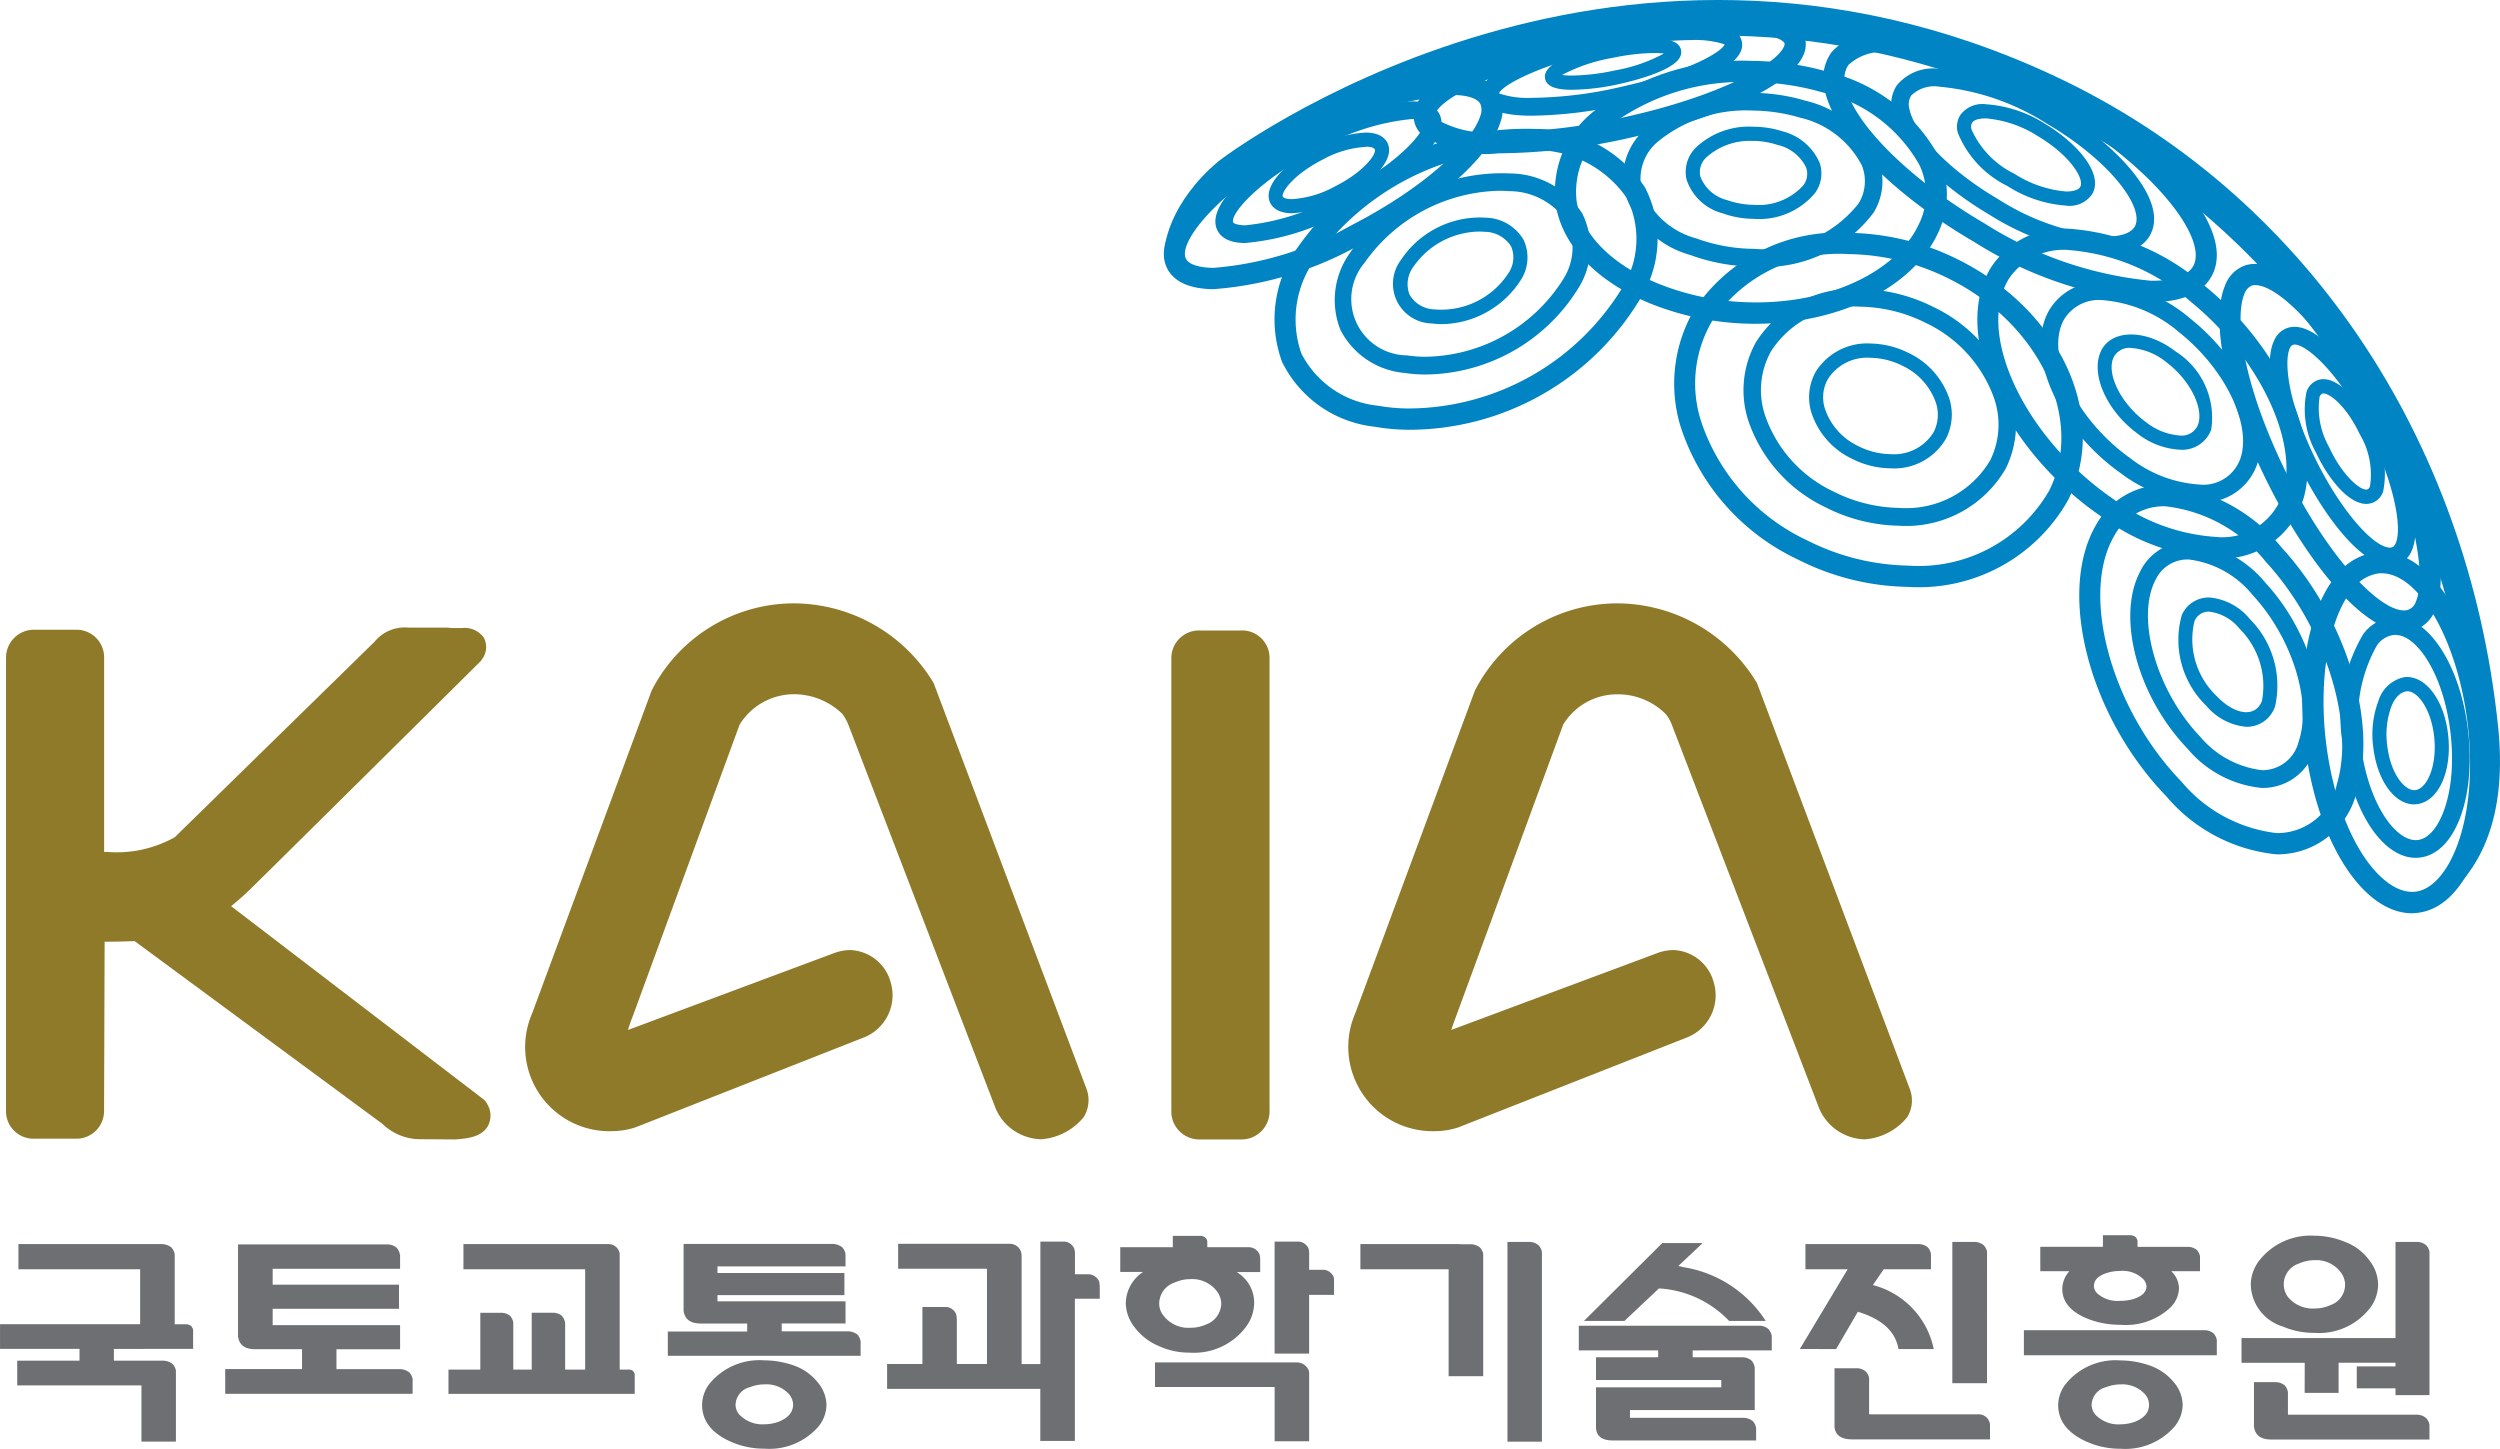 <svg xmlns="http://www.w3.org/2000/svg" width="90.373" height="52.372" viewBox="0 0 90.373 52.372">
  <g id="그룹_52697" data-name="그룹 52697" transform="translate(-302.519 -307.079)">
    <g id="그룹_52676" data-name="그룹 52676" transform="translate(302.738 328.89)">
      <path id="패스_65444" data-name="패스 65444" d="M355.016,353.249a5.918,5.918,0,0,0-5.072-2.882,5.782,5.782,0,0,0-5.123,3.152L340.5,365.192a3.045,3.045,0,0,0,2.877,4.255,2.763,2.763,0,0,0,.859-.138l8.237-3.242a1.64,1.64,0,0,0,.988-2.006A1.573,1.573,0,0,0,352,362.9a1.714,1.714,0,0,0-.6.116l-7.434,2.773c.05-.177.128-.384.182-.521L348,354.753a2.31,2.31,0,0,1,1.9-1.1,2.512,2.512,0,0,1,1.815.71,1.719,1.719,0,0,1,.216.387l5.331,13.889a1.834,1.834,0,0,0,1.649,1.1l.08-.008a2.189,2.189,0,0,0,1.449-.792,1.171,1.171,0,0,0,.107-1.008Zm3.9,15.995Z" transform="translate(-321.484 -350.367)" fill="#8f7a29"/>
      <path id="패스_65445" data-name="패스 65445" d="M419.617,367.938l-5.53-14.689a5.918,5.918,0,0,0-5.072-2.882,5.794,5.794,0,0,0-5.125,3.152l-4.328,11.673a3.048,3.048,0,0,0,2.878,4.255,2.711,2.711,0,0,0,.853-.138l8.244-3.242a1.637,1.637,0,0,0,.984-2.006,1.573,1.573,0,0,0-1.452-1.162,1.707,1.707,0,0,0-.6.116l-7.431,2.771c.053-.175.13-.382.182-.519l3.861-10.517a2.278,2.278,0,0,1,1.9-1.094,2.452,2.452,0,0,1,1.809.714,1.432,1.432,0,0,1,.218.383l5.334,13.889a1.834,1.834,0,0,0,1.647,1.1l.081-.008a2.183,2.183,0,0,0,1.447-.792A1.157,1.157,0,0,0,419.617,367.938Zm-1.632,1.305Z" transform="translate(-350.792 -350.367)" fill="#8f7a29"/>
      <path id="패스_65446" data-name="패스 65446" d="M320.215,369.162l-9.127-6.985a9.6,9.6,0,0,0,.74-.66c1.249-1.224,8.255-8.17,8.255-8.17a.38.38,0,0,0,.079-.1.733.733,0,0,0,.063-.775.849.849,0,0,0-.794-.348l-.262,0a1.8,1.8,0,0,1-.251-.016h-1.279l-.133,0a1.41,1.41,0,0,0-1.235.513l-7.22,7.064a4.3,4.3,0,0,1-2.453.531h-.1v-7.052a1,1,0,0,0-1.057-.979h-1.433a1.008,1.008,0,0,0-1.056,1.013l0,16.431a.992.992,0,0,0,1.048.953h1.448a1,1,0,0,0,1.048-1.011l.02-6.108c.341,0,.786-.011,1.084-.023l8.961,6.609a1.953,1.953,0,0,0,1.324.552l1.269.009h0a.157.157,0,0,0,.037,0c.4-.031.948-.072,1.182-.489a.8.8,0,0,0-.022-.783A.522.522,0,0,0,320.215,369.162Z" transform="translate(-302.953 -351.231)" fill="#8f7a29"/>
      <path id="패스_65447" data-name="패스 65447" d="M389.048,352.313h-1.437a1,1,0,0,0-1.054,1.006v16.436a1.013,1.013,0,0,0,1.049.956h1.458a1.014,1.014,0,0,0,1.043-1.015l0-16.411A.993.993,0,0,0,389.048,352.313Z" transform="translate(-344.433 -351.332)" fill="#8f7a29"/>
    </g>
    <g id="그룹_52685" data-name="그룹 52685" transform="translate(302.519 351.73)">
      <g id="그룹_52677" data-name="그룹 52677" transform="translate(49.177 0.243)">
        <path id="패스_65448" data-name="패스 65448" d="M404.067,396.342h-.356l.009-.006h-3.6v.911h3.19v3.865h1.25v-4.426a.483.483,0,0,0-.122-.232A.565.565,0,0,0,404.067,396.342Z" transform="translate(-400.12 -396.257)" fill="#6d6f72"/>
        <path id="패스_65449" data-name="패스 65449" d="M411.461,396.179h-.791V403.4h1.246v-6.86a.458.458,0,0,0-.123-.24A.509.509,0,0,0,411.461,396.179Z" transform="translate(-405.354 -396.179)" fill="#6d6f72"/>
      </g>
      <g id="그룹_52678" data-name="그룹 52678" transform="translate(81.026 0.019)">
        <path id="패스_65450" data-name="패스 65450" d="M465.154,399.015a2.845,2.845,0,0,0,1.147.231,2.326,2.326,0,0,0,1.987-.869,1.407,1.407,0,0,0,.315-.874,1.433,1.433,0,0,0-.315-.877,1.891,1.891,0,0,0-.833-.649,2.956,2.956,0,0,0-1.153-.243,2.352,2.352,0,0,0-1.99.892,1.456,1.456,0,0,0-.311.877A1.625,1.625,0,0,0,465.154,399.015Zm.591-2.276a1.405,1.405,0,0,1,.556-.121,1.108,1.108,0,0,1,.962.451.748.748,0,0,1,.147.44.782.782,0,0,1-.54.737,1.317,1.317,0,0,1-.557.118,1.151,1.151,0,0,1-.976-.425.761.761,0,0,1-.144-.435A.792.792,0,0,1,465.745,396.739Z" transform="translate(-463.663 -395.734)" fill="#6d6f72"/>
        <path id="패스_65451" data-name="패스 65451" d="M465.616,401.637h1.228v-1.09H468.9v.132h-1.4v.792h1.4v.247h1.229v-5.179a.466.466,0,0,0-.12-.24.513.513,0,0,0-.334-.119H468.9v3.474h-5.566v.894h2.285Z" transform="translate(-463.331 -395.955)" fill="#6d6f72"/>
        <path id="패스_65452" data-name="패스 65452" d="M470.124,407.414h-4.665V406.6a.463.463,0,0,0-.12-.248.523.523,0,0,0-.333-.114h-.775v1.606c.04.311.249.467.619.467h5.725v-.527a.453.453,0,0,0-.123-.249A.517.517,0,0,0,470.124,407.414Z" transform="translate(-463.778 -400.944)" fill="#6d6f72"/>
      </g>
      <g id="그룹_52679" data-name="그룹 52679" transform="translate(73.163 0)">
        <path id="패스_65453" data-name="패스 65453" d="M454.673,396.456a.469.469,0,0,0-.114-.225.517.517,0,0,0-.317-.112h-1.827v-.211a.289.289,0,0,0-.067-.142.352.352,0,0,0-.184-.069h-1v.421H448.9V397h1.05a.97.97,0,0,0-.255.624c-.006.508.339.891,1.033,1.137a3.187,3.187,0,0,0,1.071.175,2.349,2.349,0,0,0,1.828-.648,1.015,1.015,0,0,0,.286-.654.867.867,0,0,0-.278-.634h1.039ZM452.285,398a1.682,1.682,0,0,1-.5.07,1.092,1.092,0,0,1-.815-.26.374.374,0,0,1-.131-.274c0-.218.157-.372.465-.474a1.686,1.686,0,0,1,.481-.072,1.056,1.056,0,0,1,.823.283.408.408,0,0,1,.131.281C452.733,397.752,452.58,397.9,452.285,398Z" transform="translate(-448.308 -395.697)" fill="#6d6f72"/>
        <path id="패스_65454" data-name="패스 65454" d="M453.562,404.89a3.266,3.266,0,0,0-1.128-.209,2.321,2.321,0,0,0-1.943.807,1.285,1.285,0,0,0-.308.8c0,.61.379,1.068,1.132,1.374a2.96,2.96,0,0,0,1.12.212,2.354,2.354,0,0,0,1.943-.788,1.256,1.256,0,0,0,.306-.8,1.3,1.3,0,0,0-.306-.8A1.956,1.956,0,0,0,453.562,404.89Zm-.607,2.01a1.585,1.585,0,0,1-.521.091,1.15,1.15,0,0,1-.906-.35.562.562,0,0,1-.136-.355.68.68,0,0,1,.524-.638,1.438,1.438,0,0,1,.518-.1,1.1,1.1,0,0,1,.9.37.578.578,0,0,1,.134.369C453.468,406.564,453.294,406.762,452.955,406.9Z" transform="translate(-448.945 -400.154)" fill="#6d6f72"/>
        <path id="패스_65455" data-name="패스 65455" d="M454.268,402.513h-6.542v.907H454.7v-.557a.477.477,0,0,0-.12-.236A.517.517,0,0,0,454.268,402.513Z" transform="translate(-447.727 -399.079)" fill="#6d6f72"/>
      </g>
      <g id="그룹_52680" data-name="그룹 52680" transform="translate(65.06 0.243)">
        <path id="패스_65456" data-name="패스 65456" d="M443.846,396.529a.486.486,0,0,0-.12-.23.521.521,0,0,0-.335-.119h-.8v5.106h1.254Z" transform="translate(-437.076 -396.179)" fill="#6d6f72"/>
        <path id="패스_65457" data-name="패스 65457" d="M432.958,400.13l.786-1.348c.874.266,1.361.711,1.468,1.348h1.275a3.012,3.012,0,0,0-2.2-2.313l.392-.57h1.708V396.7a.464.464,0,0,0-.115-.248.54.54,0,0,0-.337-.117h-4.086v.911h1.527l-1.73,2.883Z" transform="translate(-431.644 -396.257)" fill="#6d6f72"/>
        <path id="패스_65458" data-name="패스 65458" d="M439.758,407.279a.412.412,0,0,0-.419-.37h-3.951V405.6a.455.455,0,0,0-.124-.24.491.491,0,0,0-.313-.116h-.814v2.123c.032.3.247.448.64.448h4.981v-.537Z" transform="translate(-432.881 -400.677)" fill="#6d6f72"/>
      </g>
      <g id="그룹_52681" data-name="그룹 52681" transform="translate(24.14 0.315)">
        <path id="패스_65459" data-name="패스 65459" d="M357.078,405.488a1.93,1.93,0,0,0-.811-.6,3.286,3.286,0,0,0-1.133-.209,2.337,2.337,0,0,0-1.947.807,1.268,1.268,0,0,0-.3.8c0,.61.379,1.068,1.131,1.374a2.961,2.961,0,0,0,1.121.212,2.351,2.351,0,0,0,1.944-.788,1.258,1.258,0,0,0,.3-.8A1.305,1.305,0,0,0,357.078,405.488Zm-1.426,1.412a1.572,1.572,0,0,1-.518.091,1.151,1.151,0,0,1-.9-.35.545.545,0,0,1-.137-.355.679.679,0,0,1,.523-.638,1.423,1.423,0,0,1,.519-.1,1.106,1.106,0,0,1,.905.37.617.617,0,0,1,.134.369C356.17,406.564,355.994,406.762,355.652,406.9Z" transform="translate(-351.647 -400.47)" fill="#6d6f72"/>
        <path id="패스_65460" data-name="패스 65460" d="M357.284,399.6a.574.574,0,0,0-.326-.116h-2.411V399.2h2.307v-.8h-4.629v-.225h4.589v-.8h-4.589v-.24h4.629V396.7a.462.462,0,0,0-.124-.26.6.6,0,0,0-.37-.116H356l0,0H351v2.414c.04.308.246.463.619.463h1.68v.289h-2.869v.878H357.4v-.515A.479.479,0,0,0,357.284,399.6Z" transform="translate(-350.429 -396.323)" fill="#6d6f72"/>
      </g>
      <path id="패스_65461" data-name="패스 65461" d="M341.364,400.925a.2.2,0,0,0-.123-.052h-.361v-4.192a.407.407,0,0,0-.417-.345h-5.231v.911h4.4v3.626h-.723v-1.687h0a.489.489,0,0,0-.123-.26.5.5,0,0,0-.331-.108H337.7v2.055h-.666v-1.7a.457.457,0,0,0-.119-.246.517.517,0,0,0-.33-.108h-.743v2.055h-1.151v.877h6.733v-.71A.24.24,0,0,0,341.364,400.925Z" transform="translate(-318.479 -396.014)" fill="#6d6f72"/>
      <path id="패스_65462" data-name="패스 65462" d="M325.33,400.986a.567.567,0,0,0-.369-.115H322.7v-.718H325v-.873h-4.606v-.59h4.566v-.874h-4.566v-.572H325v-.507l-.006,0a.472.472,0,0,0-.12-.257.531.531,0,0,0-.326-.119h-5.406v3.329c.044.311.247.46.619.46h1.694v.718h-2.777v.893h6.775v-.537A.5.5,0,0,0,325.33,400.986Z" transform="translate(-310.537 -396.028)" fill="#6d6f72"/>
      <path id="패스_65463" data-name="패스 65463" d="M309.5,400.124v-.687a.293.293,0,0,0-.072-.139.31.31,0,0,0-.2-.065h-.393V396.71a.469.469,0,0,0-.125-.257.587.587,0,0,0-.37-.117h-5.155v.911h4.4v1.986h-5.065v.891h2.873v.425h-2.251v.894h4.49v2.033h1.246v-2.564a.463.463,0,0,0-.123-.244.572.572,0,0,0-.37-.118h-1.749v-.425Z" transform="translate(-302.519 -396.014)" fill="#6d6f72"/>
      <g id="그룹_52682" data-name="그룹 52682" transform="translate(57.071 0.282)">
        <path id="패스_65464" data-name="패스 65464" d="M418.871,397.9a3.79,3.79,0,0,1,2.536,1.174h1.324a4.344,4.344,0,0,0-2.986-1.944c-.057-.017-.116-.031-.173-.042l.88-.829h-1.46l-2.831,2.815h1.465Z" transform="translate(-415.973 -396.257)" fill="#6d6f72"/>
        <path id="패스_65465" data-name="패스 65465" d="M422.766,403.087v-.519a.464.464,0,0,0-.128-.259.478.478,0,0,0-.31-.115h-6.538v.893h2.869v.248h-2.247v.82h4.529v.266h-4.529v1.466c.016.3.217.454.6.454H422.2v-.449a.463.463,0,0,0-.124-.255.582.582,0,0,0-.372-.115h-4.064v-.28h4.51v-1.537a.481.481,0,0,0-.121-.256.517.517,0,0,0-.312-.114h-1.81v-.248Z" transform="translate(-415.789 -399.203)" fill="#6d6f72"/>
      </g>
      <g id="그룹_52683" data-name="그룹 52683" transform="translate(32.071 0.231)">
        <path id="패스_65466" data-name="패스 65466" d="M373.855,397.837a1.208,1.208,0,0,0-.02-.235.436.436,0,0,0-.416-.266h-.46v-.78a1.058,1.058,0,0,0-.024-.139.416.416,0,0,0-.357-.262h-.869v4.429h-.678v-3.9A.574.574,0,0,0,371,396.5a.422.422,0,0,0-.393-.264h-4.04v.9h3.211v3.444h-1.089v-1.608a1.049,1.049,0,0,0-.024-.189.424.424,0,0,0-.345-.264h-.876v2.061h-1.276v.9h5.538v1.882h1.25v-5.142h.9v-.35C373.857,397.869,373.855,397.86,373.855,397.837Z" transform="translate(-366.171 -396.155)" fill="#6d6f72"/>
      </g>
      <g id="그룹_52684" data-name="그룹 52684" transform="translate(40.498 0.03)">
        <path id="패스_65467" data-name="패스 65467" d="M390.495,404.82l.035,0h-5.146v.89h4.325v1.961h1.248v-2.461a.755.755,0,0,0-.019-.112A.469.469,0,0,0,390.495,404.82Z" transform="translate(-384.13 -400.251)" fill="#6d6f72"/>
        <path id="패스_65468" data-name="패스 65468" d="M385.411,399.972a2.341,2.341,0,0,0,2.015-.917,1.469,1.469,0,0,0,.308-.884,1.28,1.28,0,0,0-.525-1.04c-.032-.024-.067-.048-.1-.072h.843v-.5c-.011-.083-.02-.131-.02-.131a.43.43,0,0,0-.374-.268h-1.518v-.177c0-.23-.247-.232-.247-.232h-1v.41h-1.9v.893h.827a1.383,1.383,0,0,0-.627,1.126,1.446,1.446,0,0,0,.315.87,2.076,2.076,0,0,0,.845.668A2.671,2.671,0,0,0,385.411,399.972Zm-.543-2.537a1.345,1.345,0,0,1,.559-.12,1.118,1.118,0,0,1,.967.448.761.761,0,0,1,.15.442.825.825,0,0,1-.567.756,1.34,1.34,0,0,1-.551.112,1.126,1.126,0,0,1-.966-.436.684.684,0,0,1-.159-.432A.807.807,0,0,1,384.868,397.435Z" transform="translate(-382.895 -395.756)" fill="#6d6f72"/>
        <path id="패스_65469" data-name="패스 65469" d="M395.755,397.175h-.539v-.642a.869.869,0,0,0-.019-.116.417.417,0,0,0-.358-.262h-.872v4.05h1.248v-2.123h.9v-.551a.441.441,0,0,0-.016-.1A.427.427,0,0,0,395.755,397.175Z" transform="translate(-388.389 -395.954)" fill="#6d6f72"/>
      </g>
    </g>
    <g id="그룹_52696" data-name="그룹 52696" transform="translate(344.589 307.079)">
      <g id="그룹_52686" data-name="그룹 52686" transform="translate(18.455 8.417)">
        <path id="패스_65470" data-name="패스 65470" d="M435.246,336.237a3.147,3.147,0,0,1-1.375-.342,2.816,2.816,0,0,1-1.464-1.646,1.9,1.9,0,0,1,.138-1.486,2.189,2.189,0,0,1,2-1.037,3.2,3.2,0,0,1,1.372.344,2.833,2.833,0,0,1,1.458,1.62,1.9,1.9,0,0,1-.108,1.469A2.165,2.165,0,0,1,435.246,336.237Zm-.7-3.995a1.685,1.685,0,0,0-1.553.772,1.344,1.344,0,0,0-.1,1.084,2.309,2.309,0,0,0,1.206,1.339,2.639,2.639,0,0,0,1.152.288,1.677,1.677,0,0,0,1.569-.8,1.376,1.376,0,0,0,.073-1.075,2.316,2.316,0,0,0-1.2-1.318A2.636,2.636,0,0,0,434.543,332.243Z" transform="translate(-427.443 -327.725)" fill="#0084c3"/>
        <path id="패스_65471" data-name="패스 65471" d="M433.233,336.371a6.087,6.087,0,0,1-2.643-.659,5.381,5.381,0,0,1-2.816-3.167,3.573,3.573,0,0,1,.286-2.811,4.164,4.164,0,0,1,3.784-1.922,6.072,6.072,0,0,1,2.637.655,5.429,5.429,0,0,1,2.782,3.074,3.59,3.59,0,0,1-.172,2.759A4.15,4.15,0,0,1,433.233,336.371Zm-1.4-7.918a3.546,3.546,0,0,0-3.222,1.6,2.88,2.88,0,0,0-.23,2.306,4.749,4.749,0,0,0,2.489,2.779,5.445,5.445,0,0,0,2.367.589,3.529,3.529,0,0,0,3.291-1.722,2.915,2.915,0,0,0,.131-2.266,4.793,4.793,0,0,0-2.46-2.7A5.457,5.457,0,0,0,431.834,328.453Z" transform="translate(-425.108 -325.783)" fill="#0084c3"/>
        <path id="패스_65472" data-name="패스 65472" d="M431.08,336.582a9.123,9.123,0,0,1-3.97-.988,8.056,8.056,0,0,1-4.235-4.788,5.3,5.3,0,0,1,.469-4.212,6.262,6.262,0,0,1,5.633-2.809,9.1,9.1,0,0,1,3.958.982c3.692,1.857,5.426,5.663,3.948,8.666A6.188,6.188,0,0,1,431.08,336.582Zm-2.115-12.028A5.524,5.524,0,0,0,424,326.987a4.46,4.46,0,0,0-.393,3.6,7.294,7.294,0,0,0,3.844,4.317,8.391,8.391,0,0,0,3.638.909,5.443,5.443,0,0,0,5.113-2.726c1.267-2.572-.35-6-3.607-7.632A8.328,8.328,0,0,0,428.964,324.553Z" transform="translate(-422.642 -323.784)" fill="#0084c3"/>
      </g>
      <g id="그룹_52687" data-name="그룹 52687" transform="translate(23.847 1.12)">
        <path id="패스_65473" data-name="패스 65473" d="M446.861,318.222a4.516,4.516,0,0,1-2.114-.708,3.686,3.686,0,0,1-1.791-1.918.809.809,0,0,1,.085-.643.993.993,0,0,1,.936-.394,4.544,4.544,0,0,1,2.12.7c1.147.684,2.139,1.8,1.72,2.538A.98.98,0,0,1,446.861,318.222Zm-2.891-3.152c-.254,0-.438.054-.5.159a.324.324,0,0,0-.019.245,3.262,3.262,0,0,0,1.553,1.6,4.094,4.094,0,0,0,1.867.639c.26,0,.449-.059.509-.168.16-.281-.358-1.134-1.537-1.837A4.109,4.109,0,0,0,443.97,315.07Z" transform="translate(-438.098 -311.91)" fill="#0084c3"/>
        <path id="패스_65474" data-name="패스 65474" d="M445.969,318.72a9.3,9.3,0,0,1-4.189-1.413c-1.9-1.119-3.286-2.561-3.533-3.674a1.261,1.261,0,0,1,.159-1.012,1.688,1.688,0,0,1,1.537-.6,9.311,9.311,0,0,1,4.191,1.412c2.18,1.281,4.124,3.325,3.434,4.59C447.394,318.349,446.971,318.733,445.969,318.72Zm-6.033-6.056a1.192,1.192,0,0,0-1.008.322.626.626,0,0,0-.06.507c.169.775,1.236,2.084,3.234,3.257a8.69,8.69,0,0,0,3.875,1.33c.537.006.9-.123,1.037-.365.358-.661-.866-2.355-3.2-3.724A8.685,8.685,0,0,0,439.936,312.665Z" transform="translate(-435.757 -310.652)" fill="#0084c3"/>
        <path id="패스_65475" data-name="패스 65475" d="M445.177,319.1a14.394,14.394,0,0,1-6.392-2.176c-2.951-1.722-5.066-3.877-5.4-5.5a1.645,1.645,0,0,1,.247-1.352,2.443,2.443,0,0,1,2.087-.764,14.362,14.362,0,0,1,6.4,2.171c3.239,1.89,6.188,4.864,5.274,6.652C447.166,318.577,446.595,319.11,445.177,319.1Zm-9.461-9.025a1.8,1.8,0,0,0-1.473.458.882.882,0,0,0-.107.737c.28,1.371,2.347,3.423,5.028,4.988a13.645,13.645,0,0,0,6.023,2.073c.8.008,1.347-.187,1.534-.553.505-.994-1.414-3.552-4.98-5.632A13.828,13.828,0,0,0,435.715,310.07Z" transform="translate(-433.343 -309.302)" fill="#0084c3"/>
      </g>
      <g id="그룹_52688" data-name="그룹 52688" transform="translate(9.033 0.406)">
        <path id="패스_65476" data-name="패스 65476" d="M414.308,311.7c-.386-.005-.9-.053-.947-.432-.083-.665,1.761-1.1,2.33-1.22a7.948,7.948,0,0,1,1.651-.191c.553.006.839.116.925.357a.383.383,0,0,1-.034.32c-.29.527-1.891.894-2.212.963A8.243,8.243,0,0,1,414.308,311.7Zm-.323-.536a2.356,2.356,0,0,0,.328.022,7.819,7.819,0,0,0,1.6-.191,5.777,5.777,0,0,0,1.748-.606,3.021,3.021,0,0,0-.328-.019,7.654,7.654,0,0,0-1.54.179A6.037,6.037,0,0,0,413.985,311.16Z" transform="translate(-408.615 -308.86)" fill="#0084c3"/>
        <path id="패스_65477" data-name="패스 65477" d="M410.607,312.054c-.439-.005-1.774-.021-1.79-.8-.036-1.281,4.359-2.2,4.547-2.234a15.076,15.076,0,0,1,3.072-.345c1.028.011,1.587.2,1.751.584a.576.576,0,0,1-.025.517c-.4.785-2.515,1.5-4.211,1.871A15.789,15.789,0,0,1,410.607,312.054Zm5.826-2.735a14.569,14.569,0,0,0-2.943.33c-2.515.517-3.968,1.318-4.041,1.6a3.2,3.2,0,0,0,1.164.159,14.733,14.733,0,0,0,3.2-.387c2.5-.55,3.716-1.292,3.787-1.548A3.513,3.513,0,0,0,416.433,309.318Z" transform="translate(-406.361 -308.277)" fill="#0084c3"/>
        <path id="패스_65478" data-name="패스 65478" d="M407,313.022a4.066,4.066,0,0,1-2.791-.705.91.91,0,0,1-.263-.673c.073-1.854,5.757-3.076,6.9-3.3a26.77,26.77,0,0,1,4.654-.456c1.47.017,2.275.271,2.528.8a.923.923,0,0,1-.016.827c-.5,1.055-2.936,2.206-6.2,2.933A22.029,22.029,0,0,1,407,313.022Zm8.486-4.367a26.673,26.673,0,0,0-4.508.444c-4.055.8-6.247,2.012-6.27,2.574a.15.15,0,0,0,.055.112,3.663,3.663,0,0,0,2.247.467,21.117,21.117,0,0,0,4.638-.556c3.252-.726,5.35-1.84,5.673-2.516.048-.1.028-.14.02-.155S417.15,308.674,415.484,308.654Z" transform="translate(-403.944 -307.885)" fill="#0084c3"/>
      </g>
      <g id="그룹_52689" data-name="그룹 52689" transform="translate(0 2.663)">
        <path id="패스_65479" data-name="패스 65479" d="M394.37,319.506c-.551-.006-.733-.264-.792-.417-.243-.625.68-1.479,1.715-2a4.142,4.142,0,0,1,1.765-.5c.5.007.7.215.784.39.28.627-.648,1.5-1.712,2.027A4.085,4.085,0,0,1,394.37,319.506Zm2.685-2.4a3.64,3.64,0,0,0-1.533.444c-1.1.556-1.532,1.2-1.473,1.356.014.034.11.09.327.09a3.672,3.672,0,0,0,1.529-.444c1.121-.563,1.542-1.207,1.471-1.357C397.364,317.157,397.263,317.1,397.055,317.1Z" transform="translate(-389.748 -314.46)" fill="#0084c3"/>
        <path id="패스_65480" data-name="패스 65480" d="M390.782,319.472c-.711-.007-.952-.309-1.033-.56-.3-.979,1.587-2.463,3.466-3.432a8.783,8.783,0,0,1,3.608-1.13c.644.006.9.263,1,.475.455.966-1.459,2.5-3.429,3.519A8.837,8.837,0,0,1,390.782,319.472Zm6.033-4.482a8.364,8.364,0,0,0-3.312,1.06c-2.217,1.142-3.242,2.361-3.146,2.669.015.042.142.108.433.114a8.386,8.386,0,0,0,3.314-1.061c2.333-1.205,3.261-2.42,3.141-2.672C397.232,315.07,397.128,314.994,396.815,314.99Z" transform="translate(-387.852 -313.35)" fill="#0084c3"/>
        <path id="패스_65481" data-name="패스 65481" d="M387.8,320.157c-1.2-.017-1.607-.512-1.734-.93-.449-1.5,2.233-3.784,5.115-5.262a12.73,12.73,0,0,1,5.3-1.6c1.059.014,1.482.412,1.655.743a1.307,1.307,0,0,1,.043,1.026c-.411,1.3-2.454,3.071-5.083,4.421A12.685,12.685,0,0,1,387.8,320.157Zm8.676-7.02a12.16,12.16,0,0,0-4.95,1.514c-3.242,1.662-4.939,3.655-4.731,4.354.1.335.743.378,1.015.381a11.969,11.969,0,0,0,4.945-1.517c2.826-1.45,4.416-3.073,4.7-3.969a.578.578,0,0,0,.006-.435C397.358,313.263,397,313.142,396.474,313.137Z" transform="translate(-386.015 -312.366)" fill="#0084c3"/>
      </g>
      <g id="그룹_52690" data-name="그룹 52690" transform="translate(38.162 9.541)">
        <path id="패스_65482" data-name="패스 65482" d="M470.075,338.793c-.667-.008-1.406-.97-1.815-1.859a3.194,3.194,0,0,1-.342-2.188.668.668,0,0,1,.358-.408.605.605,0,0,1,.26-.055c.644.009,1.351.9,1.77,1.771a3.276,3.276,0,0,1,.383,2.291.666.666,0,0,1-.379.405A.79.79,0,0,1,470.075,338.793Zm-1.548-4a.2.2,0,0,0-.136.129,2.842,2.842,0,0,0,.332,1.792c.494,1.082,1.184,1.635,1.4,1.552a.177.177,0,0,0,.091-.113,2.836,2.836,0,0,0-.369-1.877C469.37,335.275,468.779,334.8,468.528,334.8Z" transform="translate(-464.772 -330.117)" fill="#0084c3"/>
        <path id="패스_65483" data-name="패스 65483" d="M469.7,339.153c-1.15-.011-2.751-2.259-3.638-4.421-.681-1.664-.878-3.064-.52-3.747a.79.79,0,0,1,.547-.44c.981-.214,2.4,1.528,3.3,3.251.84,1.611,1.548,3.8,1.113,4.81a.842.842,0,0,1-.557.514A.888.888,0,0,1,469.7,339.153Zm-3.435-7.985a.181.181,0,0,0-.166.115c-.2.4-.12,1.568.548,3.2.944,2.3,2.392,4.018,3.058,4.026a.333.333,0,0,0,.069-.009c.026-.008.089-.024.145-.151.25-.583-.089-2.332-1.093-4.258C467.789,332.105,466.684,331.172,466.266,331.168Z" transform="translate(-463.547 -328.254)" fill="#0084c3"/>
        <path id="패스_65484" data-name="패스 65484" d="M468.412,339.308c-1.7-.017-4.046-3.309-5.39-6.394-1.139-2.614-1.551-4.957-1.07-6.109a1.208,1.208,0,0,1,.687-.72c1.284-.493,3.5,1.666,5.257,5.107,1.565,3.064,2.228,6.013,1.654,7.337a1.215,1.215,0,0,1-.8.738A1.241,1.241,0,0,1,468.412,339.308Zm-5.355-12.527a.342.342,0,0,0-.149.023.506.506,0,0,0-.255.3c-.321.778-.118,2.78,1.068,5.5,1.541,3.537,3.673,5.925,4.7,5.937a.484.484,0,0,0,.133-.017.461.461,0,0,0,.3-.3c.4-.911-.041-3.557-1.634-6.675C465.7,328.575,463.912,326.79,463.057,326.782Z" transform="translate(-461.754 -326.015)" fill="#0084c3"/>
      </g>
      <g id="그룹_52691" data-name="그룹 52691" transform="translate(41.158 19.954)">
        <path id="패스_65485" data-name="패스 65485" d="M474.232,360.259c-.719-.01-1.339-.885-1.473-2.083a3.419,3.419,0,0,1,.184-1.645,1.239,1.239,0,0,1,.941-.871c.78-.086,1.481.881,1.593,2.18.112,1.27-.372,2.3-1.118,2.409A.951.951,0,0,1,474.232,360.259Zm-.241-4.091c-.251.026-.449.228-.578.559a2.922,2.922,0,0,0-.149,1.39c.117,1.048.649,1.68,1.026,1.625.4-.056.77-.831.679-1.856S474.39,356.173,473.99,356.169Z" transform="translate(-470.197 -351.135)" fill="#0084c3"/>
        <path id="패스_65486" data-name="패스 65486" d="M473.177,360.057c-1.185-.013-2.272-1.65-2.591-3.9a5.9,5.9,0,0,1,.7-4.179,1.508,1.508,0,0,1,1.053-.621c1.283-.119,2.516,1.772,2.759,4.278.227,2.345-.515,4.238-1.73,4.408A1.34,1.34,0,0,1,473.177,360.057Zm-.72-8.062-.067.005a.875.875,0,0,0-.605.378,5.327,5.327,0,0,0-.572,3.69c.3,2.148,1.31,3.449,2.064,3.343.738-.1,1.39-1.617,1.185-3.71C474.249,353.5,473.252,352,472.457,352Z" transform="translate(-469.089 -349.001)" fill="#0084c3"/>
        <path id="패스_65487" data-name="패스 65487" d="M471.644,359.742c-1.7-.018-3.3-2.415-3.793-5.7-.4-2.623.008-5.159,1.034-6.457a2.174,2.174,0,0,1,1.546-.9c.052,0,.1-.006.154-.006,1.873.02,3.582,2.908,3.891,6.572.285,3.407-.8,6.187-2.527,6.465A1.827,1.827,0,0,1,471.644,359.742Zm-1.067-12.289-.093,0a1.438,1.438,0,0,0-1,.616c-.884,1.121-1.237,3.476-.878,5.861.5,3.3,2.056,5.215,3.227,5.027,1.121-.181,2.161-2.386,1.887-5.64C473.451,350.155,472.013,347.469,470.578,347.453Z" transform="translate(-467.701 -346.683)" fill="#0084c3"/>
      </g>
      <g id="그룹_52692" data-name="그룹 52692" transform="translate(29.41 8.271)">
        <path id="패스_65488" data-name="패스 65488" d="M455.978,335.239a2.715,2.715,0,0,1-1.512-.575c-1.126-.822-1.722-2.165-1.329-2.992.379-.8,1.642-.8,2.7.019a2.831,2.831,0,0,1,1.283,2.824A1.118,1.118,0,0,1,455.978,335.239Zm-1.749-3.678a.639.639,0,0,0-.634.333c-.282.593.265,1.692,1.17,2.351a2.217,2.217,0,0,0,1.219.481.632.632,0,0,0,.659-.389c.216-.593-.284-1.6-1.117-2.239A2.288,2.288,0,0,0,454.229,331.562Z" transform="translate(-448.667 -327.254)" fill="#0084c3"/>
        <path id="패스_65489" data-name="패스 65489" d="M454.647,335.29a5.179,5.179,0,0,1-2.806-1.044c-2.265-1.6-3.468-4.283-2.621-5.854a2.067,2.067,0,0,1,1.963-1.047,5.439,5.439,0,0,1,3.157,1.3c1.868,1.485,2.915,3.739,2.433,5.242A2.058,2.058,0,0,1,454.647,335.29Zm-3.473-7.306a1.467,1.467,0,0,0-1.4.714c-.689,1.274.449,3.622,2.428,5.019a4.534,4.534,0,0,0,2.449.931,1.421,1.421,0,0,0,1.514-.96c.4-1.241-.578-3.236-2.223-4.543A4.836,4.836,0,0,0,451.175,327.984Z" transform="translate(-446.649 -325.405)" fill="#0084c3"/>
        <path id="패스_65490" data-name="패스 65490" d="M452.982,335.4a7.612,7.612,0,0,1-4.077-1.477c-3.592-2.441-5.477-6.658-4.031-9.025a3.114,3.114,0,0,1,2.83-1.406,8.314,8.314,0,0,1,4.887,2.053c2.654,2.164,4.2,5.448,3.6,7.643A3.05,3.05,0,0,1,452.982,335.4Zm-5.286-11.14a2.392,2.392,0,0,0-2.173,1.042c-1.218,2,.6,5.8,3.81,7.984a6.971,6.971,0,0,0,3.657,1.345,2.3,2.3,0,0,0,2.464-1.649c.522-1.886-.947-4.889-3.34-6.839A7.58,7.58,0,0,0,447.7,324.263Z" transform="translate(-444.385 -323.494)" fill="#0084c3"/>
      </g>
      <g id="그룹_52693" data-name="그룹 52693" transform="translate(33.094 17.533)">
        <path id="패스_65491" data-name="패스 65491" d="M461.217,354.62a2.133,2.133,0,0,1-1.435-.757,3.311,3.311,0,0,1-.889-3.28,1.062,1.062,0,0,1,1-.637,2.129,2.129,0,0,1,1.457.776,3.414,3.414,0,0,1,.917,3.154A1.078,1.078,0,0,1,461.217,354.62Zm-1.334-4.162a.55.55,0,0,0-.533.348,2.826,2.826,0,0,0,.8,2.7c.651.687,1.4.8,1.64.181a2.912,2.912,0,0,0-.813-2.616A1.666,1.666,0,0,0,459.883,350.457Z" transform="translate(-455.187 -345.88)" fill="#0084c3"/>
        <path id="패스_65492" data-name="패스 65492" d="M460.111,354.847a4,4,0,0,1-2.688-1.422c-1.812-1.889-2.578-4.764-1.707-6.407a1.9,1.9,0,0,1,1.763-1.069,4.117,4.117,0,0,1,2.777,1.5c1.564,1.692,2.35,4.3,1.79,5.942A1.969,1.969,0,0,1,460.111,354.847Zm-2.639-8.258a1.275,1.275,0,0,0-1.2.731c-.724,1.367.025,4.014,1.6,5.662a3.461,3.461,0,0,0,2.243,1.224,1.351,1.351,0,0,0,1.326-1.028c.492-1.435-.235-3.761-1.654-5.294A3.523,3.523,0,0,0,457.472,346.589Z" transform="translate(-453.512 -343.897)" fill="#0084c3"/>
        <path id="패스_65493" data-name="패스 65493" d="M458.827,355.229a5.993,5.993,0,0,1-3.985-2.1c-2.8-2.894-3.961-7.387-2.532-9.819a2.793,2.793,0,0,1,2.519-1.435,6.194,6.194,0,0,1,4.187,2.269c2.307,2.512,3.476,6.278,2.724,8.763A2.943,2.943,0,0,1,458.827,355.229Zm-4.006-12.581a2.025,2.025,0,0,0-1.855,1.059c-1.247,2.117-.115,6.268,2.419,8.886a5.275,5.275,0,0,0,3.45,1.868,2.2,2.2,0,0,0,2.175-1.777c.67-2.205-.453-5.727-2.555-8.013A5.446,5.446,0,0,0,454.821,342.648Z" transform="translate(-451.697 -341.878)" fill="#0084c3"/>
      </g>
      <g id="그룹_52694" data-name="그룹 52694" transform="translate(14.128 2.202)">
        <path id="패스_65494" data-name="패스 65494" d="M425.921,319.5a3.42,3.42,0,0,1-1.127-.2,1.871,1.871,0,0,1-1.3-1.211,1.237,1.237,0,0,1,.327-1.158,2.794,2.794,0,0,1,2.1-.76,3.419,3.419,0,0,1,1.021.16,2.007,2.007,0,0,1,1.363,1.149,1.2,1.2,0,0,1-.17,1.087A2.624,2.624,0,0,1,425.921,319.5Zm-.006-2.814a2.336,2.336,0,0,0-1.716.6.723.723,0,0,0-.209.687,1.4,1.4,0,0,0,.97.851,3.009,3.009,0,0,0,.965.17,2.177,2.177,0,0,0,1.792-.71.689.689,0,0,0,.1-.631,1.517,1.517,0,0,0-1.035-.825A3.015,3.015,0,0,0,425.916,316.681Z" transform="translate(-418.722 -313.791)" fill="#0084c3"/>
        <path id="패스_65495" data-name="패스 65495" d="M423.664,320.02a6.816,6.816,0,0,1-2.293-.422,3.454,3.454,0,0,1-2.384-2.33,2.374,2.374,0,0,1,.758-2.206,5.6,5.6,0,0,1,3.911-1.32,6.793,6.793,0,0,1,1.887.283,3.9,3.9,0,0,1,2.633,2.111,2.165,2.165,0,0,1-.165,1.933A4.918,4.918,0,0,1,423.664,320.02Zm-.017-5.638a5.027,5.027,0,0,0-3.459,1.143,1.746,1.746,0,0,0-.58,1.611A2.874,2.874,0,0,0,421.591,319a6.194,6.194,0,0,0,2.079.38,4.365,4.365,0,0,0,3.794-1.635,1.536,1.536,0,0,0,.124-1.375,3.366,3.366,0,0,0-2.231-1.73A6.2,6.2,0,0,0,423.647,314.382Z" transform="translate(-416.479 -312.587)" fill="#0084c3"/>
        <path id="패스_65496" data-name="패스 65496" d="M421.207,320.953a10.185,10.185,0,0,1-3.662-.72c-1.942-.782-3.2-2.079-3.446-3.559a3.69,3.69,0,0,1,1.39-3.415,8.708,8.708,0,0,1,5.711-1.808,10.118,10.118,0,0,1,2.714.391,6.189,6.189,0,0,1,4.026,3.063,3.273,3.273,0,0,1-.035,2.787C426.971,319.678,424.276,320.986,421.207,320.953Zm-.016-8.732a7.946,7.946,0,0,0-5.2,1.621,2.944,2.944,0,0,0-1.139,2.7c.2,1.208,1.291,2.293,2.978,2.972a9.414,9.414,0,0,0,3.39.666c2.778.032,5.191-1.1,6-2.823a2.451,2.451,0,0,0,.025-2.139,5.43,5.43,0,0,0-3.54-2.638A9.242,9.242,0,0,0,421.192,312.221Z" transform="translate(-414.054 -311.451)" fill="#0084c3"/>
      </g>
      <g id="그룹_52695" data-name="그룹 52695" transform="translate(3.987 4.644)">
        <path id="패스_65497" data-name="패스 65497" d="M404.211,326.535a2.759,2.759,0,0,1-.323-.025,1.434,1.434,0,0,1-1.129-2.295,3.433,3.433,0,0,1,3.079-1.529,1.631,1.631,0,0,1,1.351.793,1.5,1.5,0,0,1-.083,1.44A3.448,3.448,0,0,1,404.211,326.535Zm1.4-3.347a2.938,2.938,0,0,0-2.412,1.289,1.041,1.041,0,0,0-.128.989,1.068,1.068,0,0,0,.887.535,2.9,2.9,0,0,0,2.7-1.328,1,1,0,0,0,.081-.954,1.139,1.139,0,0,0-.95-.522C405.729,323.192,405.669,323.189,405.611,323.189Z" transform="translate(-398.174 -319.461)" fill="#0084c3"/>
        <path id="패스_65498" data-name="패스 65498" d="M401.506,326.776a5.206,5.206,0,0,1-.711-.056,2.886,2.886,0,0,1-2.317-1.554,2.92,2.92,0,0,1,.334-2.773,6.684,6.684,0,0,1,5.809-2.885,3.119,3.119,0,0,1,2.6,1.451,2.753,2.753,0,0,1-.111,2.642A6.558,6.558,0,0,1,401.506,326.776Zm2.766-6.642a6.1,6.1,0,0,0-4.921,2.6,2.035,2.035,0,0,0,1.539,3.351,4.464,4.464,0,0,0,.622.05,5.978,5.978,0,0,0,5.035-2.831,2.138,2.138,0,0,0,.119-2.035,2.509,2.509,0,0,0-2.1-1.121C404.47,320.141,404.371,320.136,404.272,320.135Z" transform="translate(-396.078 -317.882)" fill="#0084c3"/>
        <path id="패스_65499" data-name="패스 65499" d="M398.777,327.188a7.542,7.542,0,0,1-1.221-.111,4.232,4.232,0,0,1-3.34-2.345,4.465,4.465,0,0,1,.589-4.17,10.074,10.074,0,0,1,8.545-4.249,4.732,4.732,0,0,1,3.985,2.114,4.034,4.034,0,0,1-.078,3.868A9.766,9.766,0,0,1,398.777,327.188Zm4.182-10.12a9.446,9.446,0,0,0-7.516,3.91,3.724,3.724,0,0,0-.531,3.447,3.5,3.5,0,0,0,2.774,1.893,6.385,6.385,0,0,0,1.1.1,9.093,9.093,0,0,0,7.791-4.466,3.3,3.3,0,0,0,.1-3.142,4.011,4.011,0,0,0-3.371-1.731C403.192,317.072,403.072,317.068,402.959,317.068Z" transform="translate(-393.928 -316.296)" fill="#0084c3"/>
      </g>
      <path id="패스_65500" data-name="패스 65500" d="M433.465,333.962c-1.217-10.587-7.161-18.942-15.695-22.952-15.565-7.31-29.086,2.836-29.229,2.92-1.41.81-2.164,2.707-2.38,2.43s.128-2,1.893-3.465c.135-.11,14-10.686,30.249-3.047,8.942,4.2,14.908,13,15.994,23.53.3,2.974-.468,4.911-1.874,6.131C431.33,340.458,433.922,337.949,433.465,333.962Z" transform="translate(-386.059 -307.079)" fill="#0084c3"/>
    </g>
  </g>
</svg>
